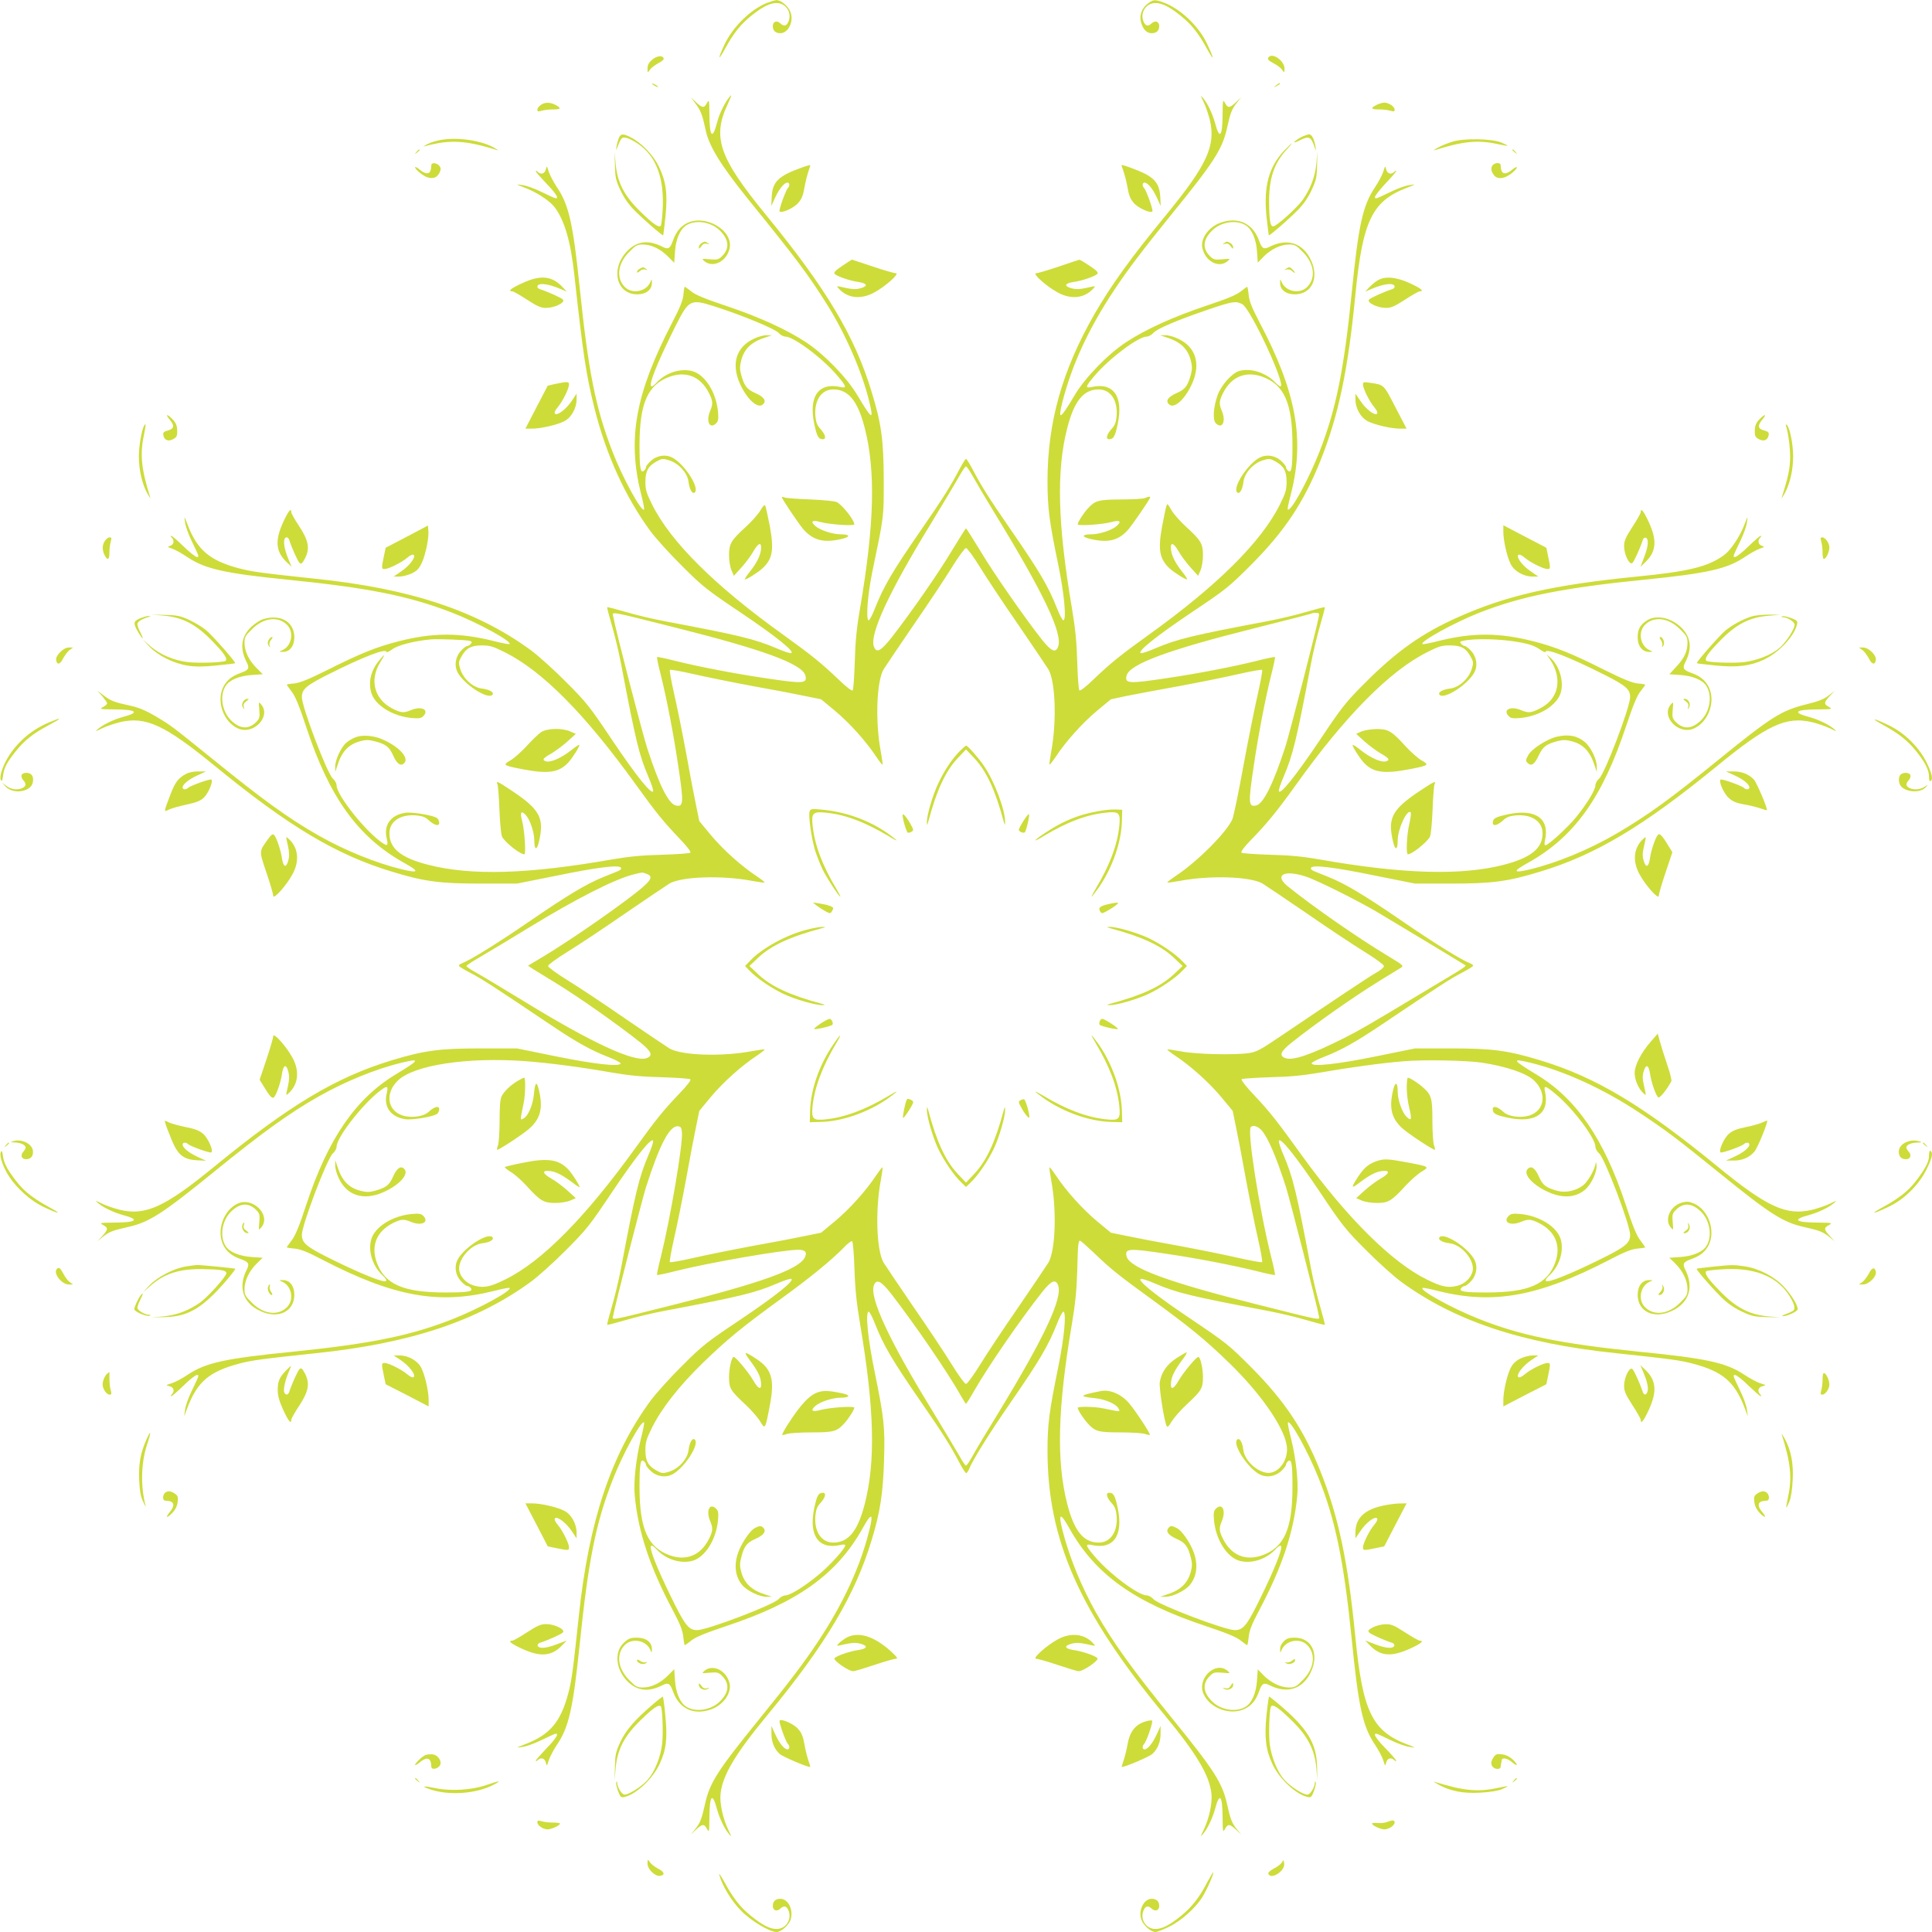 <?xml version="1.0" standalone="no"?>
<!DOCTYPE svg PUBLIC "-//W3C//DTD SVG 20010904//EN"
 "http://www.w3.org/TR/2001/REC-SVG-20010904/DTD/svg10.dtd">
<svg version="1.0" xmlns="http://www.w3.org/2000/svg"
 width="1280pt" height="1280pt" viewBox="0 0 1280 1280"
 preserveAspectRatio="xMidYMid meet">
<g transform="translate(0,1280) scale(0.1,-0.1)"
fill="#cddc39" stroke="none">
<path d="M5082 12781 c-108 -43 -226 -158 -281 -274 -48 -102 -45 -118 4 -27
57 103 101 158 174 217 74 59 123 83 166 83 66 0 107 -71 75 -131 -13 -23 -28
-24 -51 -3 -23 21 -49 11 -49 -19 0 -30 18 -47 50 -47 54 0 92 82 66 143 -15
38 -64 78 -93 76 -10 -1 -37 -9 -61 -18z"/>
<path d="M7603 12775 c-40 -32 -56 -78 -43 -124 13 -46 38 -71 70 -71 32 0 50
17 50 47 0 30 -26 40 -49 19 -23 -21 -38 -20 -51 3 -32 60 9 131 75 131 43 0
92 -24 166 -83 73 -59 117 -114 174 -217 53 -97 51 -72 -2 38 -55 113 -175
225 -283 265 -60 22 -69 21 -107 -8z"/>
<path d="M4321 12405 c-22 -20 -31 -35 -31 -58 0 -31 0 -31 16 -9 8 12 33 31
55 43 22 11 39 25 36 32 -7 22 -44 18 -76 -8z"/>
<path d="M8407 12423 c-14 -13 -6 -23 32 -43 22 -11 47 -30 55 -42 16 -22 16
-22 16 9 0 48 -76 104 -103 76z"/>
<path d="M4320 12246 c0 -3 9 -10 20 -16 11 -6 20 -8 20 -6 0 3 -9 10 -20 16
-11 6 -20 8 -20 6z"/>
<path d="M8454 12234 c-18 -14 -18 -15 4 -4 12 6 22 13 22 15 0 8 -5 6 -26
-11z"/>
<path d="M4822 12143 c-30 -43 -58 -103 -72 -158 -30 -113 -49 -92 -50 55 -1
99 -2 103 -16 78 -19 -36 -30 -35 -73 5 l-34 32 30 -40 c36 -47 46 -75 68
-176 22 -107 100 -233 281 -458 318 -392 400 -502 522 -696 124 -197 235 -452
282 -649 30 -125 17 -117 -80 46 -69 116 -219 271 -341 351 -129 85 -312 168
-527 240 -138 46 -204 73 -232 96 -21 17 -41 31 -43 31 -3 0 -7 -23 -9 -52 -4
-39 -23 -87 -76 -188 -242 -468 -296 -765 -206 -1128 15 -57 24 -105 21 -108
-17 -18 -145 216 -210 386 -111 287 -159 528 -217 1090 -44 424 -72 545 -151
661 -23 35 -47 81 -54 103 -12 39 -12 39 -19 13 -7 -29 -33 -36 -54 -15 -7 7
-12 8 -12 3 0 -5 32 -41 70 -81 39 -39 70 -79 70 -88 0 -17 3 -18 -110 36 -41
20 -95 39 -120 42 -45 6 -45 6 18 -18 79 -30 162 -85 196 -128 66 -87 107
-228 131 -448 58 -530 78 -663 135 -891 78 -307 204 -583 370 -809 35 -47 128
-150 209 -230 135 -135 164 -158 386 -307 235 -158 363 -261 337 -270 -7 -3
-49 11 -95 31 -146 62 -243 86 -747 181 -80 15 -196 43 -259 62 -62 18 -115
32 -118 30 -2 -3 12 -56 30 -118 19 -63 47 -179 62 -259 98 -515 119 -601 181
-747 20 -46 34 -88 31 -95 -9 -26 -112 102 -270 337 -149 223 -171 251 -306
386 -80 81 -184 174 -231 209 -356 262 -799 410 -1425 475 -366 39 -426 47
-513 70 -192 51 -275 122 -338 286 -24 63 -24 63 -18 19 3 -25 22 -79 42 -120
54 -113 53 -110 36 -110 -9 0 -49 32 -88 70 -40 39 -76 70 -81 70 -5 0 -4 -5
3 -12 19 -19 14 -46 -10 -54 -21 -6 -20 -8 13 -19 20 -7 67 -33 105 -59 115
-76 248 -105 654 -146 538 -54 804 -107 1090 -217 170 -65 404 -193 386 -210
-3 -3 -52 6 -109 21 -226 56 -403 55 -631 -4 -144 -37 -252 -81 -463 -187
-127 -63 -185 -87 -223 -91 -27 -2 -50 -6 -50 -8 0 -2 15 -23 33 -47 24 -31
51 -97 96 -234 153 -466 343 -729 647 -899 105 -58 101 -71 -12 -44 -170 41
-375 124 -549 222 -201 114 -371 237 -705 508 -274 221 -274 222 -380 285 -68
40 -113 58 -169 70 -102 22 -129 32 -176 69 l-40 30 33 -37 c17 -21 32 -42 32
-47 0 -5 -12 -16 -27 -24 -26 -14 -22 -15 77 -16 147 -1 168 -20 55 -50 -60
-16 -131 -50 -165 -79 -23 -20 -20 -19 27 4 29 14 83 32 120 41 169 39 295
-19 627 -291 490 -401 805 -589 1173 -700 215 -66 318 -79 588 -79 l240 0 260
52 c272 56 417 74 429 53 4 -6 -2 -15 -16 -21 -13 -5 -57 -23 -99 -40 -112
-45 -236 -119 -488 -292 -208 -143 -393 -258 -448 -279 -13 -5 -23 -12 -23
-17 0 -5 35 -26 77 -48 72 -37 151 -88 533 -345 171 -115 264 -167 385 -214
44 -17 79 -36 77 -41 -7 -23 -175 -4 -427 47 l-260 53 -240 0 c-271 0 -373
-13 -590 -79 -369 -112 -679 -298 -1175 -704 -327 -268 -455 -326 -623 -287
-37 9 -91 27 -120 41 -47 23 -50 24 -27 4 34 -29 105 -63 165 -79 113 -30 92
-49 -55 -50 -99 -1 -103 -2 -77 -16 35 -19 34 -30 -5 -73 l-33 -35 34 28 c44
35 66 44 170 67 139 31 227 88 561 359 328 267 508 396 700 505 176 100 384
185 554 225 124 30 117 18 -45 -80 -263 -159 -446 -426 -589 -859 -46 -141
-73 -207 -97 -238 -18 -24 -33 -45 -33 -47 0 -2 23 -6 52 -8 39 -4 87 -23 188
-76 468 -242 765 -296 1128 -206 57 15 105 24 108 21 17 -17 -194 -133 -366
-202 -279 -112 -546 -167 -1065 -220 -453 -45 -581 -73 -700 -152 -38 -26 -88
-52 -109 -58 -39 -12 -39 -12 -13 -19 29 -7 36 -33 15 -54 -7 -7 -8 -12 -3
-12 5 0 41 32 81 70 39 39 79 70 88 70 17 0 18 3 -36 -110 -20 -41 -39 -95
-42 -120 l-6 -45 23 62 c65 168 144 236 339 288 87 23 147 31 513 70 625 65
1069 214 1425 475 47 35 151 128 231 209 135 135 157 163 306 386 158 235 261
363 270 337 3 -7 -11 -49 -31 -95 -62 -146 -86 -243 -181 -747 -15 -80 -43
-196 -62 -259 -18 -62 -32 -115 -30 -118 3 -2 56 12 118 30 63 19 179 47 259
62 504 95 601 119 747 181 46 20 88 34 95 31 26 -9 -102 -112 -337 -270 -223
-149 -251 -171 -386 -306 -81 -80 -174 -184 -209 -231 -261 -356 -409 -799
-475 -1425 -39 -365 -47 -428 -70 -514 -51 -191 -122 -274 -286 -337 -63 -24
-63 -24 -19 -18 25 3 79 22 120 42 113 54 110 53 110 36 0 -9 -31 -49 -70 -88
-38 -40 -70 -76 -70 -81 0 -5 5 -4 12 3 21 21 47 14 54 -15 7 -26 7 -26 19 13
7 22 31 68 54 103 79 116 107 237 151 661 58 562 106 803 217 1090 65 170 193
404 210 386 3 -3 -6 -51 -21 -108 -32 -131 -49 -283 -41 -373 22 -242 100
-478 257 -772 44 -84 61 -126 65 -168 3 -30 8 -55 10 -55 2 0 22 14 43 31 28
23 94 50 232 96 475 158 733 343 904 649 58 105 72 101 44 -12 -58 -238 -172
-487 -343 -744 -92 -138 -185 -261 -387 -510 -275 -339 -328 -420 -359 -562
-23 -103 -32 -125 -67 -169 l-28 -34 35 33 c43 39 54 40 73 5 14 -26 15 -22
16 77 1 147 20 168 50 55 16 -60 50 -131 79 -165 20 -23 19 -20 -4 27 -36 76
-58 177 -51 240 14 123 98 264 315 526 380 460 576 789 686 1154 56 182 76
314 82 528 7 222 0 281 -63 590 -44 215 -61 384 -40 395 5 3 24 -31 41 -75 60
-152 115 -246 315 -535 139 -201 189 -281 246 -390 20 -38 41 -70 45 -70 5 0
15 15 22 33 26 62 139 242 267 427 199 288 255 383 315 535 17 44 36 78 41 75
20 -11 5 -170 -35 -368 -60 -294 -71 -378 -71 -554 0 -589 211 -1067 771
-1745 217 -262 301 -403 315 -526 7 -63 -15 -164 -51 -240 -23 -47 -24 -50 -4
-27 29 34 63 105 79 165 30 113 49 92 50 -55 1 -99 2 -103 16 -77 19 35 30 34
73 -5 l35 -33 -28 34 c-35 44 -44 66 -67 171 -31 138 -86 224 -359 560 -271
334 -394 505 -508 705 -97 172 -177 367 -223 547 -29 115 -14 120 45 14 171
-306 429 -491 904 -649 138 -46 204 -73 232 -96 21 -17 41 -31 43 -31 2 0 7
25 10 55 4 42 21 84 65 168 157 294 235 530 257 772 8 90 -9 242 -41 373 -15
57 -24 105 -21 108 17 17 133 -194 202 -366 112 -279 168 -550 220 -1065 45
-452 73 -581 152 -700 26 -38 52 -88 58 -109 12 -39 12 -39 19 -13 7 29 33 36
54 15 7 -7 12 -8 12 -3 0 5 -31 41 -70 81 -39 39 -70 79 -70 88 0 17 -3 18
110 -36 41 -20 95 -39 120 -42 44 -6 44 -6 -20 18 -229 88 -292 219 -340 706
-49 504 -112 803 -232 1103 -110 275 -237 466 -458 688 -147 148 -167 163
-395 317 -235 157 -363 260 -337 269 7 3 49 -11 95 -31 146 -62 232 -83 747
-181 80 -15 196 -43 259 -62 62 -18 115 -32 118 -30 2 3 -12 56 -30 118 -19
63 -47 179 -62 259 -95 504 -119 601 -181 747 -20 46 -34 88 -31 95 9 26 112
-102 270 -337 149 -223 171 -251 306 -386 80 -81 184 -174 231 -209 356 -261
800 -410 1425 -475 366 -39 426 -47 513 -70 195 -52 274 -120 339 -288 l23
-62 -6 45 c-3 25 -22 79 -42 120 -54 113 -53 110 -36 110 9 0 49 -31 88 -70
40 -38 76 -70 81 -70 5 0 4 5 -3 12 -21 21 -14 47 15 54 26 7 26 7 -13 19 -21
6 -70 32 -109 58 -119 79 -247 107 -700 152 -519 53 -786 108 -1065 220 -172
69 -383 185 -366 202 3 3 51 -6 108 -21 362 -90 661 -36 1128 206 101 53 149
72 188 76 29 2 52 6 52 8 0 2 -15 23 -33 47 -24 31 -51 97 -97 238 -143 433
-326 700 -589 859 -162 98 -169 110 -45 80 222 -53 484 -172 721 -329 175
-115 258 -178 533 -401 334 -271 422 -328 561 -359 104 -23 126 -32 170 -67
l34 -28 -32 35 c-40 43 -41 54 -5 73 25 14 21 15 -78 16 -147 1 -168 20 -55
50 60 16 131 50 165 79 23 20 20 19 -27 -4 -29 -14 -83 -32 -120 -41 -168 -39
-296 19 -623 287 -496 406 -806 592 -1175 704 -217 66 -319 79 -590 79 l-240
0 -260 -53 c-255 -52 -423 -70 -425 -46 -1 6 34 24 77 41 119 46 213 99 383
213 382 257 461 308 533 345 42 22 77 43 77 48 0 5 -10 12 -23 17 -55 21 -240
136 -448 279 -252 173 -376 247 -488 292 -42 17 -86 35 -99 40 -14 6 -20 15
-16 21 12 21 157 3 429 -53 l260 -52 240 0 c270 0 373 13 588 79 368 111 684
300 1173 700 332 272 458 330 627 291 37 -9 91 -27 120 -41 47 -23 50 -24 27
-4 -34 29 -105 63 -165 79 -113 30 -92 49 55 50 99 1 103 2 78 16 -36 19 -35
30 5 73 l32 34 -41 -32 c-30 -23 -67 -38 -145 -57 -167 -41 -233 -83 -579
-364 -329 -267 -469 -369 -682 -494 -180 -105 -393 -193 -572 -236 -113 -27
-117 -14 -12 44 306 171 491 429 649 904 46 138 73 204 96 232 17 21 31 41 31
43 0 3 -23 7 -50 9 -38 4 -96 28 -223 91 -211 106 -319 150 -463 187 -228 59
-405 60 -631 4 -57 -15 -106 -24 -109 -21 -17 16 209 141 373 206 278 110 562
167 1103 221 406 41 539 70 654 146 38 26 85 52 105 59 33 11 34 13 14 19 -25
8 -30 35 -11 54 7 7 8 12 3 12 -5 0 -41 -31 -81 -70 -39 -38 -79 -70 -88 -70
-17 0 -18 -3 36 110 20 41 39 95 42 120 6 44 6 44 -18 -19 -29 -75 -88 -164
-130 -196 -106 -79 -234 -111 -581 -145 -555 -55 -862 -125 -1185 -269 -238
-106 -406 -225 -611 -430 -135 -135 -157 -163 -306 -386 -158 -235 -261 -363
-270 -337 -3 7 11 49 31 95 62 146 86 243 181 747 15 80 43 196 62 259 18 62
32 115 30 118 -3 2 -56 -12 -118 -30 -63 -19 -179 -47 -259 -62 -504 -95 -601
-119 -747 -181 -46 -20 -88 -34 -95 -31 -26 9 102 112 337 270 228 152 248
169 395 316 221 222 348 413 458 688 120 300 183 599 232 1103 48 488 111 618
341 706 63 24 63 24 19 18 -25 -3 -79 -22 -120 -42 -112 -54 -110 -53 -110
-36 0 8 32 48 70 89 39 41 70 77 70 81 0 5 -5 3 -12 -4 -21 -21 -47 -14 -54
15 -7 26 -7 26 -19 -13 -6 -21 -32 -70 -58 -109 -79 -119 -107 -248 -152 -700
-51 -508 -105 -771 -212 -1045 -64 -163 -162 -350 -199 -381 -19 -16 -18 -7
11 108 89 355 32 667 -207 1121 -53 101 -71 145 -75 187 -3 30 -8 55 -10 55
-2 0 -22 -14 -43 -31 -28 -23 -94 -50 -232 -96 -215 -72 -398 -155 -527 -240
-122 -80 -272 -235 -341 -351 -97 -164 -113 -172 -81 -44 64 249 175 488 344
742 92 138 186 262 387 510 273 336 328 422 359 560 23 105 32 127 67 171 l28
34 -35 -32 c-43 -40 -54 -41 -73 -5 -14 25 -15 21 -16 -78 -1 -147 -20 -168
-50 -55 -16 60 -50 131 -79 165 -20 23 -19 20 4 -27 14 -29 32 -83 41 -120 39
-168 -19 -296 -287 -623 -245 -299 -362 -462 -479 -663 -213 -372 -310 -716
-310 -1105 0 -177 12 -269 71 -552 40 -194 56 -368 34 -370 -5 -1 -24 34 -41
77 -59 150 -115 245 -314 533 -139 201 -189 281 -246 390 -20 38 -40 70 -44
70 -4 0 -24 -32 -44 -70 -57 -109 -107 -189 -246 -390 -200 -289 -255 -383
-315 -535 -17 -44 -36 -78 -41 -75 -18 10 -5 176 26 325 78 375 75 352 75 605
-1 265 -15 371 -80 583 -111 368 -299 683 -700 1173 -310 378 -357 514 -255
731 31 68 32 78 2 36z m-85 -1374 c179 -57 398 -148 421 -174 12 -14 32 -25
45 -25 55 0 247 -143 344 -258 62 -73 66 -86 21 -76 -144 32 -211 -61 -174
-241 18 -86 28 -105 58 -105 25 0 16 34 -20 72 -19 21 -26 41 -30 82 -8 104
40 176 119 176 100 0 162 -76 208 -255 73 -285 64 -637 -30 -1190 -24 -137
-32 -223 -36 -360 -3 -99 -9 -184 -14 -189 -5 -6 -42 23 -91 70 -115 110 -182
164 -364 295 -457 327 -751 619 -874 867 -37 75 -44 96 -44 150 0 72 19 105
76 136 32 18 40 19 79 7 65 -19 125 -85 131 -145 6 -47 24 -80 39 -70 40 25
-65 190 -148 233 -43 22 -99 14 -138 -20 -19 -17 -35 -37 -35 -44 0 -7 -6 -18
-14 -24 -23 -19 -29 19 -29 169 0 280 55 403 202 455 109 38 203 -1 257 -107
28 -56 29 -73 8 -123 -28 -69 -1 -121 41 -79 14 14 16 29 12 76 -12 129 -86
246 -170 269 -79 21 -175 -10 -236 -75 -56 -60 -53 -16 10 131 23 54 73 160
111 236 93 185 101 188 265 136z m3493 16 c56 -29 295 -545 253 -545 -5 0 -20
12 -34 26 -61 66 -169 99 -242 75 -48 -16 -117 -95 -140 -159 -28 -78 -34
-164 -12 -186 42 -42 69 10 41 79 -21 50 -20 67 8 123 54 106 148 145 257 107
147 -52 202 -175 202 -455 0 -150 -6 -188 -29 -169 -8 6 -14 17 -14 24 0 7
-16 27 -35 44 -39 34 -95 42 -138 20 -83 -43 -188 -208 -148 -233 15 -10 33
23 39 70 6 60 66 126 131 145 39 12 47 11 79 -7 57 -31 76 -64 76 -136 0 -54
-7 -75 -44 -150 -123 -248 -417 -540 -874 -867 -182 -131 -249 -185 -364 -295
-48 -46 -86 -76 -91 -70 -5 5 -11 90 -14 189 -4 136 -13 224 -36 360 -94 556
-103 906 -30 1190 46 179 108 255 208 255 79 0 127 -72 119 -176 -4 -41 -11
-61 -30 -82 -36 -38 -45 -72 -20 -72 30 0 40 19 58 105 37 180 -30 273 -173
241 -46 -10 -42 3 20 76 97 114 289 258 344 258 12 0 33 11 45 25 27 29 160
85 368 156 158 53 177 56 220 34z m-1784 -1142 c21 -38 80 -138 132 -223 337
-550 465 -818 432 -905 -16 -43 -44 -31 -106 46 -110 139 -321 441 -409 589
-50 82 -92 149 -95 149 -3 0 -45 -67 -94 -148 -89 -149 -270 -409 -396 -571
-74 -94 -103 -110 -120 -64 -31 80 101 364 377 814 82 135 166 275 187 313 21
37 41 67 46 67 5 0 25 -30 46 -67z m47 -601 c43 -70 157 -242 254 -382 96
-140 185 -273 199 -295 47 -80 56 -348 18 -548 -8 -43 -13 -81 -11 -83 2 -2
21 22 42 53 66 100 175 222 272 303 l93 77 103 22 c56 11 212 41 347 65 135
25 313 61 395 80 83 19 153 31 157 28 3 -4 -9 -74 -28 -157 -19 -82 -62 -295
-95 -473 -32 -178 -66 -339 -74 -359 -36 -85 -233 -283 -378 -378 -31 -21 -55
-40 -53 -42 2 -2 40 3 83 11 200 38 468 29 548 -18 22 -14 155 -103 295 -199
140 -97 312 -211 382 -254 70 -43 127 -85 127 -93 1 -8 -22 -28 -51 -44 -48
-27 -271 -176 -629 -418 -139 -94 -163 -107 -215 -115 -99 -14 -350 -8 -448
11 -48 9 -90 15 -92 13 -2 -2 22 -21 53 -42 100 -66 222 -175 303 -272 l77
-93 21 -103 c12 -56 42 -212 66 -347 25 -135 61 -312 80 -395 19 -82 31 -153
28 -157 -4 -3 -74 9 -157 28 -82 19 -260 55 -395 80 -135 24 -291 54 -347 66
l-103 21 -93 77 c-97 81 -206 203 -272 303 -21 31 -40 55 -42 53 -2 -2 3 -40
11 -83 38 -200 29 -468 -18 -548 -14 -22 -103 -155 -199 -295 -97 -140 -211
-312 -254 -382 -44 -71 -85 -127 -93 -127 -8 0 -49 56 -93 127 -43 70 -157
242 -254 382 -96 140 -185 273 -199 295 -47 80 -56 348 -18 548 8 43 13 81 11
83 -2 2 -21 -22 -42 -53 -66 -100 -175 -222 -272 -303 l-93 -77 -103 -21 c-56
-12 -212 -42 -347 -66 -135 -25 -312 -61 -395 -80 -82 -19 -153 -31 -157 -28
-3 4 9 75 28 157 19 83 55 260 80 395 24 135 54 291 66 347 l21 103 77 93 c81
97 203 206 303 272 31 21 55 40 53 42 -2 2 -40 -3 -83 -11 -200 -38 -468 -29
-548 18 -22 14 -155 103 -295 199 -140 97 -312 211 -382 254 -71 44 -127 85
-127 93 0 8 56 49 127 93 70 43 242 157 382 254 140 96 273 185 295 199 80 47
348 56 548 18 43 -8 81 -13 83 -11 2 2 -22 21 -53 42 -100 66 -222 175 -303
272 l-77 93 -21 103 c-12 56 -42 212 -66 347 -25 135 -61 313 -80 395 -19 83
-31 153 -28 157 4 3 75 -9 157 -28 83 -19 260 -55 395 -80 135 -24 291 -54
347 -66 l103 -21 93 -77 c97 -81 206 -203 272 -303 21 -31 40 -55 42 -53 2 2
-3 40 -11 83 -38 200 -29 468 18 548 14 22 103 155 199 295 97 140 211 312
254 382 44 71 85 127 93 127 8 0 49 -56 93 -127z m-2014 -401 c585 -147 838
-241 857 -317 13 -53 -13 -55 -259 -18 -211 31 -443 76 -601 115 -65 17 -120
28 -123 26 -2 -3 9 -58 26 -123 39 -158 84 -390 115 -601 37 -246 35 -272 -18
-259 -47 12 -109 136 -186 373 -34 103 -210 784 -227 877 -7 36 -42 42 416
-73z m4258 72 c-16 -86 -192 -768 -221 -860 -79 -243 -145 -377 -192 -389 -53
-13 -55 13 -18 259 31 211 76 443 115 601 17 65 28 120 26 123 -3 2 -58 -9
-123 -26 -158 -39 -390 -84 -601 -115 -246 -37 -272 -35 -259 18 19 76 276
171 856 316 200 50 366 93 369 95 2 3 15 5 29 5 21 0 24 -4 19 -27z m-5624
-159 c14 -5 16 -9 6 -20 -6 -8 -17 -14 -24 -14 -7 0 -27 -16 -44 -35 -34 -39
-42 -95 -20 -138 43 -83 208 -188 233 -148 10 15 -23 33 -70 39 -60 6 -126 66
-145 131 -12 39 -11 47 7 79 31 57 64 76 136 76 54 0 75 -7 150 -44 250 -124
533 -409 872 -880 135 -187 178 -240 290 -358 47 -49 76 -86 70 -91 -5 -5 -90
-11 -189 -14 -130 -3 -220 -12 -325 -30 -562 -99 -937 -110 -1225 -36 -179 46
-255 108 -255 208 0 79 72 127 176 119 41 -4 61 -11 82 -30 38 -36 72 -45 72
-20 0 11 -6 25 -13 31 -23 19 -166 43 -212 36 -94 -14 -143 -79 -124 -165 12
-51 7 -58 -24 -37 -111 73 -307 318 -307 384 0 13 -11 33 -25 45 -37 32 -205
473 -205 539 0 52 27 76 167 147 234 118 393 180 393 153 0 -6 18 2 40 18 38
27 141 54 255 65 48 4 232 -3 258 -10z m6965 -11 c58 -11 95 -25 123 -45 21
-15 39 -23 39 -17 0 27 159 -35 393 -153 140 -71 167 -95 167 -147 0 -66 -168
-507 -205 -539 -14 -12 -25 -32 -25 -45 0 -30 -56 -122 -126 -209 -55 -68
-186 -188 -205 -188 -7 0 -8 12 -3 33 32 143 -61 210 -241 173 -86 -18 -105
-28 -105 -58 0 -25 34 -16 72 20 21 19 41 26 82 30 104 8 176 -40 176 -119 0
-100 -77 -162 -259 -209 -281 -72 -668 -61 -1219 36 -107 19 -196 28 -327 31
-99 3 -184 9 -190 14 -6 6 17 36 61 82 104 106 176 194 297 363 329 461 624
759 874 884 75 38 95 44 150 44 73 0 106 -18 137 -76 18 -32 19 -40 7 -79 -19
-65 -85 -125 -145 -131 -47 -6 -80 -24 -70 -39 25 -40 190 65 233 148 22 43
14 99 -20 138 -17 19 -37 35 -44 35 -7 0 -18 7 -25 15 -10 12 -8 15 12 19 80
19 262 13 386 -11z m-5793 -1533 c50 -19 30 -48 -115 -158 -161 -122 -416
-296 -565 -386 l-107 -64 38 -25 c22 -13 82 -50 134 -82 165 -101 417 -278
573 -402 73 -59 85 -87 42 -103 -80 -31 -363 100 -815 377 -135 82 -275 167
-312 187 -38 21 -68 41 -68 46 0 4 42 32 93 61 50 29 198 118 327 197 310 189
562 317 685 348 64 16 59 16 90 4z m4365 -17 c75 -24 357 -165 490 -245 351
-211 547 -329 560 -338 18 -12 49 8 -275 -186 -353 -212 -416 -249 -519 -301
-221 -111 -341 -152 -391 -133 -43 16 -31 44 43 103 160 127 407 301 587 412
61 37 121 74 134 82 23 15 21 16 -83 79 -193 116 -496 326 -663 461 -94 75
-27 113 117 66z m-5175 -1223 c161 -12 377 -40 585 -77 105 -18 195 -27 325
-30 99 -3 184 -9 189 -14 6 -5 -23 -42 -70 -91 -112 -118 -155 -171 -290 -358
-337 -468 -624 -758 -867 -877 -98 -49 -141 -57 -201 -42 -49 12 -91 51 -102
95 -18 70 69 177 151 187 47 5 79 23 69 38 -25 40 -190 -65 -233 -148 -22 -43
-14 -99 20 -138 17 -19 37 -35 44 -35 7 0 18 -6 24 -14 19 -23 -19 -29 -169
-29 -280 0 -403 55 -455 202 -38 109 1 203 107 257 56 28 73 29 123 8 69 -28
121 -1 79 41 -14 14 -29 16 -76 12 -129 -12 -246 -86 -269 -170 -21 -79 10
-175 75 -236 61 -58 13 -52 -142 15 -59 25 -164 75 -235 111 -130 66 -157 91
-157 142 0 66 168 507 205 539 14 12 25 32 25 45 0 66 196 311 307 384 31 21
36 14 24 -37 -19 -86 30 -151 124 -165 46 -7 189 17 212 36 7 6 13 20 13 31 0
25 -34 16 -72 -20 -33 -30 -115 -41 -172 -22 -101 33 -116 150 -29 232 107
102 458 155 838 128z m6340 -10 c161 -24 298 -70 348 -118 87 -82 72 -199 -29
-232 -57 -19 -139 -8 -172 22 -38 36 -72 45 -72 20 0 -30 19 -40 105 -58 180
-37 273 30 241 174 -10 45 3 41 76 -21 115 -97 258 -289 258 -344 0 -13 11
-33 25 -45 37 -32 205 -473 205 -539 0 -51 -27 -76 -157 -142 -71 -36 -176
-86 -235 -111 -155 -67 -203 -73 -142 -15 65 61 96 157 75 236 -23 84 -140
158 -269 170 -47 4 -62 2 -76 -12 -42 -42 10 -69 79 -41 50 21 67 20 123 -8
106 -54 145 -148 107 -257 -52 -147 -175 -202 -455 -202 -150 0 -188 6 -169
29 6 8 17 14 24 14 7 0 27 16 44 35 34 39 42 95 20 138 -43 83 -208 188 -233
148 -10 -15 22 -33 69 -38 82 -10 169 -117 151 -187 -11 -44 -53 -83 -102 -95
-60 -15 -103 -7 -201 42 -231 113 -531 411 -828 822 -161 224 -215 292 -310
393 -56 58 -94 107 -89 112 5 4 90 10 189 13 130 3 220 12 325 30 194 34 420
65 560 76 132 11 412 6 515 -9z m-5297 -463 c7 -79 -78 -575 -139 -821 -17
-65 -28 -120 -26 -123 3 -2 58 9 123 26 228 57 712 141 814 141 46 0 60 -18
41 -53 -41 -77 -288 -166 -854 -308 -459 -115 -421 -109 -414 -73 14 77 190
762 217 849 90 282 158 411 213 403 18 -2 23 -10 25 -41z m3839 16 c43 -47 98
-176 163 -378 27 -87 203 -772 217 -849 7 -36 45 -42 -414 73 -582 146 -840
241 -859 317 -13 53 13 55 259 18 211 -31 443 -76 601 -115 65 -17 120 -28
123 -26 2 3 -9 58 -26 123 -78 312 -160 832 -134 857 14 15 45 6 70 -20z
m-2696 -919 c4 -132 14 -228 37 -364 95 -564 104 -910 31 -1195 -46 -179 -108
-255 -208 -255 -79 0 -127 72 -119 176 4 41 11 61 30 82 36 38 45 72 20 72
-30 0 -40 -19 -58 -105 -37 -180 30 -273 174 -241 20 5 32 4 32 -3 0 -20 -101
-132 -175 -193 -91 -76 -190 -138 -222 -138 -13 0 -33 -11 -45 -25 -32 -37
-473 -205 -539 -205 -52 0 -76 27 -147 167 -38 76 -88 182 -111 236 -63 147
-66 191 -10 131 61 -65 157 -96 236 -75 84 23 158 140 170 269 4 47 2 62 -12
76 -42 42 -69 -10 -41 -79 21 -50 20 -67 -8 -123 -54 -106 -148 -145 -257
-107 -147 52 -202 175 -202 455 0 150 6 188 29 169 8 -6 14 -17 14 -24 0 -7
16 -27 35 -44 39 -34 95 -42 138 -20 83 43 188 208 148 233 -15 10 -33 -23
-39 -70 -6 -60 -66 -126 -131 -145 -39 -12 -47 -11 -79 7 -57 31 -76 64 -76
136 0 54 7 75 44 150 63 127 179 275 336 428 160 155 259 237 521 427 190 138
331 253 413 337 24 26 49 45 55 43 6 -2 12 -74 16 -183z m1583 109 c115 -111
167 -152 379 -306 261 -190 361 -272 521 -427 205 -199 358 -418 380 -542 15
-81 -32 -167 -100 -184 -70 -18 -177 69 -187 151 -5 47 -23 79 -38 69 -40 -25
65 -190 148 -233 43 -22 99 -14 138 20 19 17 35 37 35 44 0 7 6 18 14 24 23
19 29 -19 29 -169 0 -280 -55 -403 -202 -455 -109 -38 -203 1 -257 107 -28 56
-29 73 -8 123 28 69 1 121 -41 79 -14 -14 -16 -29 -12 -76 12 -129 86 -246
170 -269 79 -21 175 10 236 75 58 61 52 13 -15 -142 -25 -59 -75 -164 -111
-235 -66 -130 -91 -157 -142 -157 -66 0 -507 168 -539 205 -12 14 -32 25 -45
25 -55 0 -247 143 -344 258 -62 73 -66 86 -20 76 143 -32 210 61 173 241 -18
86 -28 105 -58 105 -25 0 -16 -34 20 -72 19 -21 26 -41 30 -82 8 -104 -40
-176 -119 -176 -100 0 -162 76 -208 255 -73 284 -64 634 30 1190 23 135 32
224 36 355 4 176 7 200 19 200 4 0 43 -35 88 -77z m-1341 -273 c157 -203 376
-522 463 -677 16 -29 31 -53 34 -53 3 0 28 39 55 87 95 165 305 470 452 656
59 73 87 85 103 42 32 -84 -90 -344 -395 -845 -73 -118 -149 -245 -169 -282
-21 -38 -41 -68 -46 -68 -5 0 -25 30 -46 68 -21 37 -105 177 -187 312 -277
452 -408 734 -377 815 17 44 48 28 113 -55z"/>
<path d="M4995 10556 c-116 -54 -151 -163 -95 -293 47 -108 122 -176 156 -141
23 23 6 48 -52 74 -57 25 -73 47 -94 123 -9 34 -9 55 0 90 20 81 68 126 165
157 l40 13 -35 0 c-19 1 -58 -10 -85 -23z"/>
<path d="M5180 9506 c0 -11 111 -176 142 -212 66 -75 137 -93 257 -64 58 14
53 30 -10 30 -52 0 -135 27 -166 54 -37 32 -23 43 35 27 58 -16 222 -27 222
-15 0 28 -76 125 -115 147 -12 7 -86 14 -175 18 -85 3 -163 9 -172 13 -10 5
-18 5 -18 2z"/>
<path d="M5037 9417 c-15 -25 -57 -72 -94 -106 -99 -90 -113 -113 -113 -189 0
-35 7 -79 16 -100 l16 -37 50 55 c27 30 64 79 80 108 33 58 55 63 50 13 -3
-40 -29 -93 -76 -151 -19 -24 -33 -46 -31 -48 6 -6 87 45 117 73 67 62 77 123
48 281 -13 65 -26 125 -30 133 -5 9 -15 -1 -33 -32z"/>
<path d="M7725 10566 c97 -31 145 -76 165 -157 9 -35 9 -56 0 -90 -21 -76 -37
-98 -94 -123 -58 -26 -75 -51 -52 -74 34 -35 109 33 156 141 56 130 21 239
-95 293 -27 13 -66 24 -85 23 l-35 0 40 -13z"/>
<path d="M7585 9500 c-11 -5 -82 -9 -158 -9 -149 -1 -171 -7 -218 -58 -29 -30
-69 -93 -69 -107 0 -12 164 -1 222 15 58 16 72 5 35 -27 -31 -27 -114 -54
-166 -54 -63 0 -68 -16 -10 -30 117 -28 186 -13 250 57 27 29 149 207 149 217
0 8 -10 7 -35 -4z"/>
<path d="M7726 9443 c-3 -10 -15 -69 -27 -132 -28 -152 -17 -214 49 -276 30
-28 111 -79 117 -73 2 2 -12 24 -31 48 -47 58 -73 111 -76 151 -5 50 17 45 50
-13 16 -29 53 -78 80 -108 l50 -55 16 37 c9 21 16 65 16 100 0 76 -14 99 -113
189 -37 34 -79 81 -93 105 -14 24 -27 44 -29 44 -2 0 -6 -8 -9 -17z"/>
<path d="M6353 7818 c-53 -57 -96 -122 -138 -211 -36 -76 -76 -212 -74 -256 1
-22 2 -21 10 9 56 208 114 333 196 419 l53 56 53 -56 c82 -86 140 -211 196
-419 8 -30 9 -31 10 -9 3 77 -71 275 -141 376 -36 53 -107 133 -117 133 -4 0
-25 -19 -48 -42z"/>
<path d="M5364 7425 c-10 -25 12 -181 37 -262 12 -37 35 -95 51 -128 30 -58
106 -175 115 -175 3 0 -10 24 -27 53 -91 151 -143 290 -156 416 -9 85 1 95 86
87 127 -12 257 -60 418 -156 28 -18 52 -30 52 -27 0 2 -27 23 -59 46 -124 87
-280 143 -436 157 -66 6 -75 5 -81 -11z"/>
<path d="M7273 7425 c-90 -16 -162 -40 -238 -78 -58 -28 -175 -105 -175 -114
0 -3 24 9 53 27 158 95 287 143 414 156 87 9 97 0 89 -86 -13 -129 -64 -263
-156 -417 -17 -29 -30 -53 -27 -53 2 0 23 27 46 59 90 130 150 299 154 441 l2
75 -45 2 c-25 1 -77 -4 -117 -12z"/>
<path d="M5980 7400 c0 -28 26 -114 35 -117 6 -1 17 2 25 7 13 8 13 13 -3 42
-27 51 -57 86 -57 68z"/>
<path d="M6781 7362 c-17 -27 -31 -54 -31 -59 0 -12 28 -25 39 -18 9 5 35 115
28 121 -2 3 -19 -17 -36 -44z"/>
<path d="M5410 6801 c14 -11 40 -28 58 -38 29 -16 34 -16 42 -3 5 8 10 18 10
23 0 10 -36 23 -90 31 l-45 7 25 -20z"/>
<path d="M7331 6807 c-47 -13 -56 -23 -41 -47 8 -13 13 -13 42 3 18 10 44 26
58 37 23 18 23 20 5 19 -11 0 -40 -6 -64 -12z"/>
<path d="M5340 6639 c-133 -34 -292 -122 -369 -203 l-35 -36 30 -31 c45 -48
143 -115 225 -154 77 -36 214 -76 258 -74 22 1 21 2 -9 10 -208 56 -333 114
-419 196 l-56 53 56 53 c86 82 211 140 419 196 35 9 35 9 5 10 -16 0 -64 -9
-105 -20z"/>
<path d="M7360 6649 c208 -56 333 -114 419 -196 l56 -53 -56 -53 c-86 -82
-211 -140 -419 -196 -30 -8 -31 -9 -9 -10 44 -2 181 38 258 74 82 39 180 106
225 154 l30 31 -30 31 c-45 48 -143 115 -225 154 -77 36 -214 76 -258 74 -22
-1 -21 -2 9 -10z"/>
<path d="M5437 6019 c-26 -18 -46 -34 -43 -36 6 -7 116 19 121 28 8 11 -6 39
-19 39 -6 0 -33 -14 -59 -31z"/>
<path d="M7286 6034 c-3 -9 -4 -19 -1 -23 5 -9 115 -35 121 -28 6 6 -89 67
-103 67 -6 0 -14 -7 -17 -16z"/>
<path d="M5520 5879 c-92 -134 -149 -298 -153 -439 l-2 -75 75 2 c142 4 311
64 441 154 32 23 59 44 59 46 0 3 -24 -10 -52 -27 -152 -91 -291 -143 -417
-156 -84 -9 -95 1 -88 83 12 125 65 267 157 421 43 71 30 66 -20 -9z"/>
<path d="M7260 5888 c92 -155 143 -289 156 -418 8 -85 -2 -95 -87 -86 -126 13
-265 65 -416 156 -29 17 -53 30 -53 27 0 -2 27 -23 59 -46 130 -90 299 -150
441 -154 l75 -2 -2 75 c-4 142 -64 311 -154 441 -23 32 -44 59 -46 59 -3 0 10
-24 27 -52z"/>
<path d="M6007 5513 c-9 -16 -29 -114 -24 -119 5 -6 67 88 67 103 0 6 -7 14
-16 17 -20 8 -22 8 -27 -1z"/>
<path d="M6760 5510 c-13 -8 -13 -13 3 -42 27 -51 57 -86 57 -68 0 28 -26 114
-35 117 -6 1 -17 -2 -25 -7z"/>
<path d="M6141 5449 c-2 -44 38 -181 74 -258 39 -82 106 -180 154 -225 l31
-30 31 30 c48 45 115 143 154 225 36 77 76 214 74 258 -1 22 -2 21 -10 -9 -56
-208 -114 -333 -196 -419 l-53 -56 -53 56 c-82 86 -140 211 -196 419 -8 30 -9
31 -10 9z"/>
<path d="M2516 8429 c-57 -67 -77 -142 -57 -216 23 -84 140 -158 269 -170 47
-4 62 -2 76 12 42 42 -10 69 -79 41 -50 -21 -67 -20 -124 9 -121 61 -155 189
-82 307 35 56 34 61 -3 17z"/>
<path d="M3583 7948 c-18 -13 -60 -53 -94 -91 -34 -37 -81 -79 -106 -94 -54
-31 -51 -34 77 -59 170 -33 243 -23 305 44 28 30 79 111 73 117 -2 2 -24 -12
-48 -31 -71 -57 -145 -89 -176 -77 -24 9 -16 20 39 51 28 17 77 53 107 80 l55
50 -37 16 c-57 25 -156 21 -195 -6z"/>
<path d="M2357 7916 c-22 -8 -50 -25 -64 -38 -35 -31 -73 -115 -72 -158 l0
-35 13 40 c30 96 75 144 155 165 33 9 55 9 89 0 77 -19 101 -37 126 -94 26
-58 51 -75 74 -52 34 34 -32 108 -141 156 -60 27 -134 33 -180 16z"/>
<path d="M3296 7603 c4 -10 10 -88 13 -173 4 -89 11 -163 18 -175 22 -39 119
-115 147 -115 12 0 1 164 -15 222 -16 58 -5 72 27 35 27 -31 54 -114 54 -166
0 -63 16 -68 30 -10 38 159 9 215 -182 342 -91 61 -105 67 -92 40z"/>
<path d="M10268 8433 c50 -72 64 -155 37 -221 -21 -49 -51 -79 -107 -108 -56
-28 -73 -29 -123 -8 -69 28 -121 1 -79 -41 14 -14 29 -16 76 -12 129 12 246
86 269 170 21 77 -11 179 -72 232 l-23 20 22 -32z"/>
<path d="M9020 7954 l-35 -16 55 -50 c30 -27 79 -63 108 -80 54 -31 62 -42 38
-51 -31 -12 -105 20 -176 77 -24 19 -46 33 -48 31 -6 -6 45 -87 73 -117 62
-67 135 -77 305 -44 128 25 131 28 77 59 -25 15 -72 57 -106 94 -91 100 -113
113 -191 113 -36 -1 -81 -8 -100 -16z"/>
<path d="M10314 7919 c-64 -15 -166 -80 -189 -122 -18 -33 -18 -38 -4 -52 24
-24 46 -9 74 51 27 57 49 74 124 94 34 9 55 9 90 0 81 -20 126 -68 157 -165
l13 -40 0 35 c1 47 -39 130 -78 163 -52 43 -107 54 -187 36z"/>
<path d="M9405 7559 c-184 -123 -213 -180 -175 -338 14 -58 30 -53 30 10 0 76
62 210 86 187 4 -5 0 -39 -9 -77 -17 -70 -23 -201 -9 -201 26 0 123 77 145
115 7 12 14 86 18 175 3 85 9 163 13 173 13 27 -3 20 -99 -44z"/>
<path d="M3430 5639 c-47 -28 -89 -68 -106 -101 -10 -19 -14 -65 -14 -162 0
-74 -5 -147 -10 -162 -6 -15 -9 -29 -6 -31 6 -6 169 101 212 139 76 67 93 137
64 258 -15 61 -25 52 -33 -32 -7 -70 -38 -142 -68 -158 -24 -14 -24 -16 0 100
12 54 14 170 4 170 -5 0 -24 -10 -43 -21z"/>
<path d="M3463 5096 c-62 -12 -115 -25 -118 -28 -3 -3 14 -17 38 -32 25 -14
72 -56 106 -93 90 -99 113 -113 189 -113 35 0 79 7 100 16 l37 16 -55 50 c-30
27 -79 64 -108 80 -58 33 -63 55 -13 50 40 -3 81 -23 149 -73 28 -22 52 -37
52 -34 0 13 -50 91 -75 117 -63 67 -137 78 -302 44z"/>
<path d="M2221 5080 c-1 -19 10 -58 23 -85 54 -116 163 -151 293 -95 108 47
176 122 141 156 -23 23 -48 6 -74 -52 -25 -57 -47 -73 -123 -94 -34 -9 -55 -9
-90 0 -81 20 -126 68 -157 165 l-13 40 0 -35z"/>
<path d="M9320 5593 c0 -37 7 -95 16 -130 20 -80 15 -95 -18 -61 -29 28 -58
112 -58 167 0 63 -16 68 -30 10 -29 -120 -11 -191 64 -257 43 -38 206 -145
212 -139 3 2 0 16 -6 31 -5 15 -10 88 -10 162 0 146 -6 168 -57 215 -29 28
-92 69 -105 69 -5 0 -8 -30 -8 -67z"/>
<path d="M9117 5106 c-56 -20 -86 -48 -134 -125 -33 -54 -28 -56 30 -12 67 50
108 70 148 73 50 5 45 -17 -13 -50 -29 -16 -78 -53 -108 -80 l-55 -50 37 -16
c21 -9 65 -16 100 -16 76 0 99 14 189 113 34 37 82 79 107 94 55 33 53 34
-101 63 -125 23 -149 24 -200 6z"/>
<path d="M10572 5095 c-4 -40 -51 -123 -83 -148 -49 -37 -115 -51 -170 -37
-76 21 -98 37 -123 94 -26 58 -51 75 -74 52 -35 -34 33 -109 141 -156 95 -41
179 -34 241 20 41 37 79 120 73 163 -2 18 -5 23 -5 12z"/>
<path d="M4967 3789 c52 -69 72 -109 75 -150 5 -50 -17 -45 -50 13 -31 54
-117 158 -131 158 -14 0 -31 -76 -31 -136 0 -72 11 -89 108 -179 40 -37 84
-88 99 -113 32 -54 33 -54 64 110 32 167 12 238 -87 303 -83 55 -91 54 -47 -6z"/>
<path d="M5433 3580 c-64 -15 -123 -76 -218 -224 -20 -32 -35 -60 -32 -62 2
-3 16 0 31 6 15 5 88 10 162 10 146 0 168 6 215 57 29 30 69 93 69 107 0 12
-164 1 -222 -15 -58 -16 -72 -5 -35 27 31 27 114 54 166 54 61 0 69 16 15 28
-79 17 -117 20 -151 12z"/>
<path d="M4999 2675 c-28 -15 -78 -87 -102 -145 -37 -88 -29 -172 20 -231 33
-39 116 -79 163 -78 l35 0 -40 13 c-96 30 -144 75 -165 155 -9 33 -9 55 0 89
19 77 37 101 94 126 55 25 74 49 55 72 -14 17 -27 17 -60 -1z"/>
<path d="M7793 3801 c-64 -43 -98 -93 -109 -157 -6 -39 29 -261 46 -293 5 -9
15 1 33 32 15 24 59 75 99 112 97 90 108 107 108 179 0 60 -17 136 -31 136
-14 0 -100 -104 -131 -158 -33 -58 -55 -63 -50 -13 3 40 23 81 73 149 22 28
36 52 30 52 -5 0 -35 -18 -68 -39z"/>
<path d="M7295 3584 c-144 -28 -152 -36 -43 -47 70 -7 142 -38 158 -68 14 -24
16 -24 -100 0 -54 12 -170 14 -170 4 0 -14 41 -77 69 -106 47 -51 69 -57 215
-57 74 0 147 -5 162 -10 15 -6 29 -8 32 -6 6 6 -100 167 -140 212 -51 58 -124
89 -183 78z"/>
<path d="M7741 2676 c-19 -23 0 -47 55 -72 57 -25 75 -49 94 -126 9 -34 9 -56
0 -89 -21 -80 -69 -125 -165 -155 l-40 -13 35 0 c47 -1 130 39 163 78 49 59
57 143 20 231 -25 60 -75 130 -104 145 -35 18 -44 19 -58 1z"/>
<path d="M3582 12104 c-12 -8 -22 -22 -22 -31 0 -12 6 -13 28 -7 15 5 48 9 75
9 54 0 59 8 17 30 -37 19 -70 19 -98 -1z"/>
<path d="M9118 12104 c-40 -21 -35 -29 20 -29 26 0 59 -4 75 -9 21 -6 27 -5
27 7 0 21 -39 47 -70 47 -14 -1 -37 -8 -52 -16z"/>
<path d="M4099 11883 c-6 -16 -13 -41 -15 -58 -4 -25 -3 -24 10 9 8 21 19 43
25 49 14 14 51 2 107 -35 123 -83 177 -230 164 -445 -3 -51 -9 -95 -12 -99
-14 -13 -49 10 -130 89 -110 106 -157 194 -169 319 l-7 83 2 -91 c2 -81 6 -98
38 -167 25 -52 55 -95 95 -134 67 -67 183 -167 187 -162 1 2 8 58 15 125 15
152 4 231 -44 331 -38 77 -115 157 -186 193 -51 27 -68 25 -80 -7z"/>
<path d="M8618 11890 c-20 -11 -40 -25 -43 -31 -4 -6 11 -1 34 10 64 33 77 27
102 -48 9 -25 9 -24 5 4 -8 52 -25 85 -43 85 -10 -1 -35 -10 -55 -20z"/>
<path d="M2890 11866 c-25 -6 -54 -18 -65 -24 l-20 -13 20 5 c158 42 264 36
470 -29 11 -3 -1 5 -26 19 -97 52 -271 72 -379 42z"/>
<path d="M9625 11862 c-33 -10 -78 -28 -100 -41 -22 -12 -31 -19 -20 -16 187
59 284 69 415 41 36 -8 66 -13 68 -11 2 1 -16 10 -40 20 -64 27 -244 30 -323
7z"/>
<path d="M8506 11800 c-101 -108 -135 -238 -115 -435 7 -66 14 -122 15 -124 4
-5 120 95 187 162 40 39 70 82 95 134 32 69 36 86 38 167 l2 91 -7 -81 c-9
-86 -36 -159 -90 -238 -35 -50 -174 -176 -196 -176 -19 0 -26 40 -27 161 -1
155 33 257 114 345 22 24 38 44 36 44 -3 0 -26 -23 -52 -50z"/>
<path d="M2759 11793 c-13 -16 -12 -17 4 -4 9 7 17 15 17 17 0 8 -8 3 -21 -13z"/>
<path d="M10020 11806 c0 -2 8 -10 18 -17 15 -13 16 -12 3 4 -13 16 -21 21
-21 13z"/>
<path d="M2858 11708 c0 -7 -2 -17 -2 -23 -5 -41 -34 -44 -75 -9 -17 14 -31
21 -31 16 0 -15 58 -61 85 -68 37 -9 58 -1 75 28 11 21 12 32 4 45 -13 22 -53
30 -56 11z"/>
<path d="M9892 11708 c-16 -16 -15 -39 4 -66 25 -36 79 -27 132 21 34 31 26
42 -9 13 -41 -35 -70 -32 -75 9 0 6 -2 16 -2 23 -2 15 -34 16 -50 0z"/>
<path d="M5315 11691 c-157 -56 -197 -94 -202 -194 l-3 -62 25 55 c28 60 61
100 82 100 15 0 17 -22 3 -36 -14 -14 -61 -144 -55 -154 10 -16 94 21 123 55
22 24 33 51 41 98 6 36 18 84 26 108 8 23 14 43 13 45 -2 1 -26 -5 -53 -15z"/>
<path d="M7430 11705 c0 -1 7 -21 15 -45 8 -23 20 -71 26 -107 8 -47 19 -74
41 -98 29 -34 113 -71 123 -55 6 10 -41 140 -55 154 -14 14 -12 36 3 36 21 0
54 -40 82 -100 l25 -55 -3 62 c-5 86 -38 127 -138 169 -71 29 -119 45 -119 39z"/>
<path d="M4548 11320 c-41 -22 -69 -57 -89 -113 -19 -53 -31 -61 -66 -44 -96
50 -173 41 -238 -27 -112 -116 -72 -286 67 -286 59 0 98 31 97 77 0 25 -1 26
-9 7 -26 -66 -120 -85 -170 -36 -60 60 -48 157 30 234 42 43 52 48 90 48 56 0
117 -30 167 -81 l40 -40 5 73 c5 82 33 148 73 174 62 41 167 25 226 -35 59
-59 64 -117 13 -168 -23 -23 -32 -25 -81 -21 -56 5 -56 5 -34 -14 56 -44 144
0 164 83 30 121 -160 234 -285 169z"/>
<path d="M8085 11324 c-78 -28 -133 -106 -119 -167 19 -88 107 -135 165 -89
22 19 22 19 -34 14 -49 -4 -58 -2 -81 21 -51 51 -46 109 13 168 59 60 164 76
226 35 40 -26 68 -92 73 -173 l5 -73 39 40 c50 50 113 80 168 80 38 0 48 -5
90 -48 78 -77 90 -174 30 -234 -50 -49 -144 -30 -170 36 -8 19 -9 18 -9 -7 -1
-46 38 -77 97 -77 112 0 163 107 108 225 -54 117 -159 150 -279 88 -35 -17
-47 -9 -66 44 -41 114 -140 159 -256 117z"/>
<path d="M4648 11189 c-10 -5 -18 -18 -18 -27 0 -13 3 -12 16 6 11 16 22 21
37 17 17 -5 19 -4 7 4 -18 13 -21 13 -42 0z"/>
<path d="M8110 11189 c-12 -8 -10 -9 7 -4 15 4 26 -1 37 -17 13 -18 16 -19 16
-6 0 10 -9 22 -19 28 -24 12 -22 12 -41 -1z"/>
<path d="M5581 11039 c-44 -29 -59 -44 -52 -53 14 -16 100 -46 157 -54 61 -9
67 -28 15 -42 -31 -8 -54 -7 -101 3 -60 14 -61 14 -43 -5 57 -64 146 -74 233
-27 75 40 174 128 145 129 -12 0 -81 20 -155 45 -74 25 -135 45 -136 45 -1 0
-29 -18 -63 -41z"/>
<path d="M7015 11034 c-71 -24 -139 -44 -150 -44 -29 -1 70 -89 145 -129 87
-47 176 -37 233 27 18 19 17 19 -43 5 -47 -10 -70 -11 -101 -3 -52 14 -46 33
15 42 57 8 143 38 157 54 7 9 -8 24 -52 53 -34 23 -64 41 -68 40 -3 0 -64 -20
-136 -45z"/>
<path d="M4238 11019 c-10 -5 -18 -15 -18 -21 0 -6 8 -4 19 6 11 10 26 14 37
10 16 -5 16 -4 4 5 -18 13 -20 13 -42 0z"/>
<path d="M8520 11019 c-12 -9 -12 -10 4 -5 11 4 26 0 37 -10 23 -21 25 -12 3
10 -18 19 -24 19 -44 5z"/>
<path d="M3458 10923 c-73 -33 -96 -53 -64 -53 7 0 51 -25 97 -55 68 -44 92
-55 127 -55 55 0 128 35 112 55 -9 11 -100 52 -152 69 -10 3 -18 10 -18 16 0
29 70 22 155 -15 l40 -17 -30 32 c-69 73 -146 80 -267 23z"/>
<path d="M9125 10941 c-16 -10 -41 -31 -55 -46 l-25 -27 40 17 c85 37 155 44
155 15 0 -6 -8 -13 -17 -16 -53 -17 -144 -58 -153 -69 -16 -20 57 -55 112 -55
35 0 59 11 127 55 46 30 90 55 97 55 33 0 8 20 -66 54 -93 42 -165 48 -215 17z"/>
<path d="M3682 10257 l-53 -12 -74 -142 -74 -143 42 0 c60 0 168 25 215 49 47
24 82 86 82 145 l0 38 -32 -48 c-37 -55 -96 -100 -111 -85 -6 6 0 22 18 43 32
37 75 124 75 151 0 19 -12 20 -88 4z"/>
<path d="M9030 10253 c0 -27 43 -113 75 -151 18 -21 24 -37 18 -43 -15 -15
-74 30 -110 85 l-33 48 0 -38 c0 -59 35 -121 82 -145 47 -24 155 -49 215 -49
l42 0 -74 142 c-79 153 -74 148 -168 162 -41 6 -47 5 -47 -11z"/>
<path d="M1125 10019 c33 -40 29 -60 -13 -71 -26 -7 -33 -13 -30 -30 5 -34 33
-46 66 -27 23 13 27 21 26 57 -1 32 -8 50 -29 72 -38 40 -54 39 -20 -1z"/>
<path d="M11655 10020 c-21 -22 -28 -40 -29 -72 -1 -36 3 -44 26 -57 33 -19
61 -7 66 27 3 17 -4 23 -30 30 -42 11 -46 31 -13 71 34 40 18 41 -20 1z"/>
<path d="M956 9982 c-17 -28 -36 -136 -36 -205 0 -91 21 -181 56 -246 14 -25
22 -37 19 -26 -59 189 -69 284 -41 415 13 63 14 81 2 62z"/>
<path d="M11834 9975 c15 -53 26 -135 26 -205 0 -70 -12 -129 -55 -265 -3 -11
5 1 19 26 35 65 56 155 56 246 0 79 -22 190 -42 208 -7 7 -8 4 -4 -10z"/>
<path d="M1876 9340 c-56 -122 -49 -196 24 -265 l32 -30 -17 40 c-37 85 -44
155 -15 155 6 0 13 -8 16 -17 17 -53 58 -144 69 -153 11 -9 18 -3 36 31 33 65
24 117 -39 213 -29 43 -52 85 -52 92 0 33 -20 9 -54 -66z"/>
<path d="M10870 9406 c0 -7 -25 -51 -55 -97 -44 -68 -55 -92 -55 -127 0 -55
35 -128 55 -112 11 9 52 99 69 153 3 10 12 17 19 15 21 -8 19 -53 -8 -124
l-26 -69 31 30 c73 69 80 143 24 265 -34 74 -54 99 -54 66z"/>
<path d="M2695 9244 l-140 -73 -12 -58 c-16 -77 -16 -83 5 -83 26 0 113 43
150 75 21 18 37 24 43 18 15 -15 -30 -74 -85 -110 l-48 -33 38 0 c21 0 58 10
82 21 36 18 49 32 68 73 25 57 47 166 42 213 l-3 31 -140 -74z"/>
<path d="M9960 9277 c0 -60 25 -168 49 -215 24 -47 86 -82 145 -82 l38 0 -48
33 c-55 36 -100 95 -85 110 6 6 22 0 43 -18 37 -32 124 -75 151 -75 20 0 20 6
4 83 l-12 58 -142 74 -143 75 0 -43z"/>
<path d="M696 9218 c-19 -27 -20 -58 -5 -92 20 -43 34 -37 34 13 0 25 4 58 9
74 6 21 5 27 -7 27 -9 0 -23 -10 -31 -22z"/>
<path d="M12066 9213 c5 -16 9 -49 9 -74 0 -30 4 -45 11 -42 15 6 34 48 34 76
0 29 -27 67 -47 67 -12 0 -13 -6 -7 -27z"/>
<path d="M1088 8721 c125 -12 213 -59 319 -169 79 -81 102 -116 88 -130 -11
-11 -177 -17 -248 -9 -92 10 -187 50 -250 105 l-52 46 45 -48 c57 -60 162
-112 254 -126 50 -8 102 -8 190 1 67 7 123 13 124 15 7 5 -151 185 -192 218
-23 20 -73 50 -111 68 -60 28 -82 32 -160 34 l-90 2 83 -7z"/>
<path d="M11605 8716 c-59 -19 -124 -54 -172 -92 -40 -33 -198 -213 -191 -218
1 -2 57 -8 124 -15 145 -14 229 -4 321 39 97 45 199 153 218 231 6 24 3 28
-38 44 -25 9 -51 15 -59 12 -8 -4 -7 -6 5 -6 31 -2 77 -31 77 -49 0 -30 -57
-118 -101 -155 -53 -46 -150 -84 -236 -94 -71 -8 -237 -2 -248 9 -14 14 9 49
88 130 107 111 195 157 319 168 l83 7 -75 1 c-41 0 -93 -5 -115 -12z"/>
<path d="M928 8703 c-45 -18 -47 -32 -13 -90 32 -54 42 -56 15 -3 -11 21 -20
46 -20 54 0 16 26 33 69 47 20 6 22 7 6 8 -11 0 -37 -7 -57 -16z"/>
<path d="M1741 8697 c-19 -6 -54 -29 -77 -51 -68 -66 -77 -143 -27 -239 17
-35 9 -47 -44 -66 -57 -20 -91 -48 -113 -91 -49 -96 1 -235 99 -277 100 -43
217 78 153 158 -19 22 -19 22 -14 -34 4 -49 2 -58 -21 -81 -51 -51 -109 -46
-168 13 -59 59 -75 165 -33 228 24 38 92 66 172 71 l73 5 -40 40 c-51 50 -81
111 -81 167 0 38 5 48 48 90 77 78 174 90 234 30 49 -50 30 -144 -36 -170 -19
-8 -18 -9 7 -9 46 -1 77 38 77 97 0 103 -93 156 -209 119z"/>
<path d="M10914 8691 c-47 -29 -64 -59 -64 -114 0 -58 32 -97 77 -96 25 0 26
1 7 9 -66 26 -85 120 -36 170 60 60 157 48 234 -30 42 -41 48 -52 48 -89 0
-57 -21 -102 -75 -159 l-45 -49 72 -5 c80 -5 148 -33 172 -71 42 -63 26 -169
-33 -228 -59 -59 -117 -64 -168 -13 -23 23 -25 32 -21 81 5 56 5 56 -14 34
-64 -80 53 -201 153 -158 98 42 148 181 99 277 -22 43 -56 71 -113 91 -53 19
-61 31 -44 66 50 96 41 173 -27 238 -66 63 -161 83 -222 46z"/>
<path d="M1780 8560 c-8 -15 -8 -25 0 -38 11 -16 11 -15 6 2 -4 11 1 27 10 37
10 11 12 19 6 19 -6 0 -16 -9 -22 -20z"/>
<path d="M11004 8559 c8 -12 12 -29 9 -38 -4 -13 -3 -13 7 1 12 19 -2 58 -21
58 -6 0 -3 -10 5 -21z"/>
<path d="M399 8480 c-19 -19 -29 -38 -27 -52 5 -36 26 -32 47 11 12 22 31 47
43 55 l22 16 -28 0 c-17 0 -38 -11 -57 -30z"/>
<path d="M12338 8494 c12 -8 31 -33 43 -55 21 -43 42 -47 47 -11 5 31 -48 82
-84 82 l-28 0 22 -16z"/>
<path d="M1610 8150 c-8 -15 -8 -25 0 -38 10 -15 10 -14 5 5 -4 15 1 26 17 37
18 13 19 16 6 16 -10 0 -22 -9 -28 -20z"/>
<path d="M11168 8154 c16 -11 21 -22 17 -37 -5 -19 -5 -20 5 -5 14 22 -3 58
-28 58 -13 0 -12 -3 6 -16z"/>
<path d="M330 8016 c-110 -45 -201 -119 -266 -216 -40 -59 -70 -142 -59 -166
7 -15 10 -9 15 26 7 54 24 87 83 161 59 74 114 118 217 173 93 50 96 58 10 22z"/>
<path d="M12480 7995 c103 -57 158 -101 217 -174 59 -74 83 -123 83 -166 0
-22 4 -34 10 -30 18 11 11 47 -25 122 -49 100 -145 196 -246 245 -111 54 -136
56 -39 3z"/>
<path d="M1235 7674 c-52 -27 -74 -55 -104 -133 -48 -125 -47 -123 -13 -105
17 8 69 23 116 33 66 14 94 25 116 46 31 29 65 111 50 120 -10 6 -140 -41
-154 -55 -14 -14 -36 -12 -36 3 0 21 41 54 100 81 l55 25 -50 0 c-27 1 -63 -6
-80 -15z"/>
<path d="M11490 7664 c59 -27 100 -60 100 -81 0 -15 -22 -17 -36 -3 -14 14
-144 61 -154 55 -16 -10 21 -94 55 -123 24 -22 51 -33 98 -41 36 -6 84 -18
108 -26 23 -8 43 -14 45 -13 7 8 -67 183 -86 203 -33 36 -82 55 -137 54 l-48
0 55 -25z"/>
<path d="M143 7665 c-3 -9 2 -24 11 -34 21 -23 20 -38 -3 -51 -32 -16 -76 -12
-107 12 l-29 22 19 -22 c38 -44 122 -47 167 -6 21 19 25 64 7 82 -17 17 -58
15 -65 -3z"/>
<path d="M12592 7668 c-18 -18 -14 -63 7 -82 43 -39 131 -38 162 1 13 16 12
16 -11 0 -28 -19 -72 -22 -101 -7 -23 13 -24 28 -3 51 9 10 14 25 11 34 -7 18
-48 20 -65 3z"/>
<path d="M1773 7237 c-57 -80 -57 -72 -8 -218 25 -73 45 -142 45 -154 1 -29
89 70 129 145 47 87 37 176 -27 233 -19 18 -19 17 -5 -43 10 -47 11 -70 3
-101 -14 -52 -33 -46 -42 15 -8 56 -38 143 -54 156 -7 7 -21 -4 -41 -33z"/>
<path d="M10983 7268 c-17 -22 -44 -101 -51 -152 -9 -61 -27 -70 -42 -19 -9
30 -9 51 3 101 14 62 14 63 -5 45 -64 -57 -74 -146 -27 -233 40 -75 128 -174
129 -145 0 12 20 81 45 155 l45 134 -25 40 c-43 72 -60 89 -72 74z"/>
<path d="M1810 5935 c0 -12 -20 -81 -45 -155 l-45 -134 25 -40 c43 -72 60 -89
72 -74 17 22 44 101 51 152 9 62 28 70 42 17 8 -31 7 -54 -3 -101 -14 -60 -14
-61 5 -43 64 57 74 146 27 233 -40 75 -128 174 -129 145z"/>
<path d="M10937 5899 c-64 -73 -107 -157 -107 -208 0 -45 26 -105 58 -134 19
-18 19 -17 5 45 -12 50 -12 71 -3 101 15 50 33 43 42 -17 8 -56 38 -143 54
-156 9 -9 55 47 87 106 4 6 -9 58 -29 115 -19 57 -41 126 -48 153 l-13 48 -46
-53z"/>
<path d="M1096 5357 c3 -12 20 -58 38 -101 42 -106 80 -138 169 -143 l62 -3
-55 25 c-60 28 -100 61 -100 82 0 15 22 17 36 3 14 -14 144 -61 154 -55 16 10
-21 94 -54 123 -24 21 -54 33 -116 45 -45 9 -96 23 -112 31 -28 15 -29 14 -22
-7z"/>
<path d="M11677 5364 c-15 -8 -64 -22 -109 -31 -60 -12 -90 -24 -114 -45 -33
-29 -70 -113 -54 -123 10 -6 140 41 154 55 14 14 36 12 36 -3 0 -21 -41 -54
-100 -81 l-55 -25 48 0 c58 -1 108 20 141 60 21 24 91 197 84 204 -2 2 -15 -3
-31 -11z"/>
<path d="M90 5240 c-23 -7 -23 -8 8 -9 38 -1 72 -17 72 -33 0 -6 -7 -19 -16
-29 -21 -24 -11 -49 19 -49 32 0 49 22 45 56 -5 46 -74 80 -128 64z"/>
<path d="M12646 5239 c-40 -11 -66 -38 -66 -69 0 -32 17 -50 47 -50 30 0 40
26 19 49 -9 10 -16 23 -16 29 0 17 34 32 71 32 36 0 36 5 -1 12 -14 3 -38 2
-54 -3z"/>
<path d="M39 5213 c-13 -16 -12 -17 4 -4 9 7 17 15 17 17 0 8 -8 3 -21 -13z"/>
<path d="M12740 5226 c0 -2 8 -10 18 -17 15 -13 16 -12 3 4 -13 16 -21 21 -21
13z"/>
<path d="M5 5166 c-11 -24 18 -106 59 -166 51 -76 140 -155 218 -193 102 -49
138 -56 53 -10 -140 76 -197 127 -272 239 -24 36 -40 73 -43 103 -5 35 -8 42
-15 27z"/>
<path d="M12780 5142 c0 -28 -11 -55 -39 -100 -75 -115 -133 -167 -276 -245
-85 -46 -48 -39 54 11 100 48 198 147 246 247 36 73 43 109 25 120 -6 4 -10
-9 -10 -33z"/>
<path d="M1575 4826 c-95 -43 -143 -182 -95 -276 22 -43 56 -71 113 -91 53
-19 61 -31 44 -66 -62 -120 -29 -225 88 -279 118 -55 225 -4 225 108 0 59 -31
98 -77 97 -25 0 -26 -1 -7 -9 66 -26 85 -120 36 -170 -60 -60 -157 -48 -234
30 -43 42 -48 52 -48 90 0 55 30 118 80 168 l40 39 -73 5 c-79 5 -147 33 -171
71 -42 63 -26 169 33 228 59 59 117 64 168 13 23 -23 25 -32 21 -81 -5 -56 -5
-56 14 -34 65 81 -57 203 -157 157z"/>
<path d="M11145 4833 c-77 -20 -120 -110 -77 -164 19 -22 19 -22 14 34 -4 49
-2 58 21 81 51 51 109 46 168 -13 59 -59 75 -165 33 -228 -24 -38 -92 -66
-171 -71 l-73 -5 40 -39 c50 -50 80 -113 80 -168 0 -38 -5 -48 -48 -90 -77
-78 -174 -90 -234 -30 -49 50 -30 144 36 170 19 8 18 9 -7 9 -46 1 -77 -38
-77 -97 0 -112 107 -163 225 -108 117 54 150 159 88 279 -17 35 -9 47 44 66
57 20 91 48 113 91 48 95 -1 235 -97 276 -33 14 -44 15 -78 7z"/>
<path d="M1606 4684 c-8 -21 11 -54 32 -54 13 0 12 3 -6 16 -16 11 -21 22 -17
35 8 23 0 26 -9 3z"/>
<path d="M11185 4683 c4 -15 -1 -26 -17 -37 -18 -13 -19 -16 -6 -16 25 0 42
36 28 58 -10 15 -10 14 -5 -5z"/>
<path d="M1230 4409 c-79 -13 -187 -69 -240 -125 l-45 -48 47 41 c93 84 194
117 348 115 121 -2 160 -8 160 -27 0 -22 -126 -161 -176 -196 -79 -54 -152
-81 -238 -90 l-81 -7 91 2 c156 4 253 64 418 259 26 32 47 59 45 61 -6 4 -233
26 -255 25 -11 -1 -44 -5 -74 -10z"/>
<path d="M11340 4407 c-52 -5 -97 -11 -99 -13 -5 -4 85 -110 157 -182 44 -45
84 -73 139 -100 69 -32 86 -36 167 -38 l91 -2 -83 7 c-125 12 -213 59 -319
169 -78 80 -102 116 -89 130 3 3 48 9 99 12 209 16 361 -41 445 -164 37 -56
49 -93 35 -107 -6 -6 -28 -17 -49 -24 -22 -8 -31 -14 -22 -15 30 0 98 32 98
46 0 28 -39 92 -90 148 -62 67 -164 121 -260 136 -73 11 -86 11 -220 -3z"/>
<path d="M377 4393 c-27 -27 31 -103 79 -103 l28 0 -22 16 c-12 8 -31 33 -42
55 -20 38 -30 46 -43 32z"/>
<path d="M12381 4361 c-12 -22 -31 -47 -43 -55 l-22 -16 28 0 c36 0 89 51 84
82 -5 36 -26 32 -47 -11z"/>
<path d="M1776 4274 c-7 -18 10 -54 25 -54 6 0 3 10 -5 21 -8 12 -12 28 -9 35
3 8 3 14 0 14 -3 0 -8 -7 -11 -16z"/>
<path d="M11014 4277 c3 -10 -3 -26 -14 -37 -15 -15 -16 -20 -5 -20 22 0 38
37 25 58 -11 16 -11 16 -6 -1z"/>
<path d="M932 4218 c-17 -22 -42 -76 -42 -92 0 -16 82 -51 102 -43 8 4 7 6 -5
6 -29 1 -77 30 -77 47 0 8 9 33 20 54 20 40 21 51 2 28z"/>
<path d="M2656 3788 c55 -37 100 -96 85 -111 -6 -6 -22 0 -43 18 -37 32 -124
75 -150 75 -21 0 -21 -6 -5 -83 l12 -58 143 -73 142 -74 0 42 c0 59 -25 167
-49 214 -24 47 -86 82 -145 82 l-38 0 48 -32z"/>
<path d="M10072 3799 c-29 -15 -49 -34 -63 -61 -24 -47 -49 -155 -49 -214 l0
-42 142 74 143 73 12 58 c16 77 16 83 -4 83 -27 0 -114 -43 -151 -75 -21 -18
-37 -24 -43 -18 -15 15 30 74 85 111 l48 32 -38 0 c-22 0 -58 -10 -82 -21z"/>
<path d="M1893 3718 c-43 -46 -53 -70 -53 -128 0 -37 10 -72 36 -130 34 -75
54 -99 54 -66 0 7 23 49 52 92 63 96 72 148 39 213 -18 34 -25 40 -36 31 -11
-9 -52 -100 -69 -152 -7 -22 -25 -23 -33 -2 -7 19 7 83 31 137 9 20 15 37 13
37 -2 0 -17 -15 -34 -32z"/>
<path d="M10885 3715 c27 -64 37 -106 31 -131 -7 -28 -24 -31 -32 -6 -17 52
-58 143 -69 152 -20 16 -55 -57 -55 -112 0 -35 11 -59 55 -127 30 -46 55 -90
55 -97 0 -33 20 -8 54 66 56 122 49 196 -24 265 l-32 30 17 -40z"/>
<path d="M714 3702 c-17 -11 -34 -48 -34 -74 0 -30 26 -68 47 -68 12 0 13 6 7
28 -5 15 -9 48 -9 75 0 26 0 47 0 47 0 0 -5 -4 -11 -8z"/>
<path d="M12075 3661 c0 -25 -4 -58 -9 -73 -6 -22 -5 -28 7 -28 20 0 47 38 47
67 0 28 -19 70 -34 76 -7 3 -11 -12 -11 -42z"/>
<path d="M971 3264 c-41 -91 -53 -162 -49 -269 4 -76 10 -111 27 -145 11 -25
19 -37 16 -27 -34 124 -31 282 8 402 30 90 29 109 -2 39z"/>
<path d="M11805 3295 c59 -189 69 -284 41 -415 -8 -36 -13 -66 -11 -68 1 -2
10 16 20 40 11 27 19 80 22 143 6 112 -11 196 -53 274 -14 25 -22 37 -19 26z"/>
<path d="M1092 2908 c-16 -16 -15 -48 1 -50 6 0 17 -2 22 -2 41 -5 44 -34 9
-75 -33 -39 -17 -41 20 -2 17 18 30 44 33 69 4 33 2 42 -18 56 -28 19 -50 21
-67 4z"/>
<path d="M11641 2904 c-20 -14 -22 -23 -18 -56 3 -25 16 -51 33 -69 37 -39 53
-37 20 2 -35 41 -32 70 9 75 6 0 16 2 23 2 15 2 16 34 0 50 -17 17 -39 15 -67
-4z"/>
<path d="M3555 2698 l74 -143 58 -12 c77 -16 83 -16 83 5 0 26 -43 113 -75
150 -18 21 -24 37 -18 43 15 15 74 -30 111 -85 l32 -48 0 38 c0 59 -35 121
-82 145 -47 24 -155 49 -215 49 l-42 0 74 -142z"/>
<path d="M9164 2825 c-126 -27 -184 -84 -184 -179 l0 -38 33 48 c36 55 95 100
110 85 6 -6 0 -22 -18 -43 -32 -37 -75 -124 -75 -150 0 -21 6 -21 83 -5 l58
12 74 143 74 142 -47 -1 c-26 0 -75 -7 -108 -14z"/>
<path d="M3491 1985 c-46 -30 -90 -55 -97 -55 -33 0 -8 -20 66 -54 122 -56
196 -49 265 24 l30 31 -69 -26 c-71 -27 -116 -29 -124 -8 -2 7 5 16 15 19 54
17 144 58 153 69 16 20 -57 55 -112 55 -35 0 -59 -11 -127 -55z"/>
<path d="M9097 2019 c-30 -16 -36 -23 -27 -34 9 -11 99 -52 153 -69 10 -3 17
-12 15 -19 -8 -21 -53 -19 -124 8 l-69 26 30 -31 c69 -73 141 -79 264 -24 75
34 100 54 67 54 -7 0 -51 25 -97 55 -71 46 -91 55 -129 54 -25 0 -62 -9 -83
-20z"/>
<path d="M5610 1951 c-19 -11 -43 -28 -53 -39 -18 -19 -17 -19 43 -5 47 10 70
11 101 3 52 -14 46 -33 -15 -42 -57 -8 -143 -38 -157 -54 -12 -14 97 -89 126
-86 11 1 74 20 140 42 65 22 128 40 140 40 16 1 9 11 -33 50 -111 100 -213
132 -292 91z"/>
<path d="M7008 1939 c-75 -41 -172 -128 -143 -129 12 0 75 -18 140 -40 66 -22
129 -41 140 -42 29 -3 138 72 126 86 -14 16 -100 46 -157 54 -61 9 -67 28 -15
42 31 8 54 7 101 -3 60 -14 61 -14 43 5 -57 64 -148 74 -235 27z"/>
<path d="M4134 1917 c-65 -59 -56 -173 20 -253 66 -68 143 -77 239 -27 35 17
47 9 66 -44 41 -114 136 -159 252 -118 82 29 138 109 122 174 -20 83 -108 127
-164 83 -22 -19 -22 -19 34 -14 49 4 58 2 81 -21 51 -51 46 -109 -13 -168 -59
-60 -164 -76 -226 -35 -40 26 -68 92 -73 174 l-5 73 -40 -40 c-50 -51 -111
-81 -167 -81 -38 0 -48 5 -90 48 -78 77 -90 174 -30 234 50 49 144 30 170 -36
8 -19 9 -18 9 7 1 46 -38 77 -99 77 -43 0 -56 -5 -86 -33z"/>
<path d="M8505 1925 c-15 -14 -25 -35 -24 -52 0 -25 1 -26 9 -7 26 66 120 85
170 36 60 -60 48 -157 -30 -234 -42 -43 -52 -48 -90 -48 -55 0 -118 30 -168
80 l-39 40 -5 -73 c-5 -81 -33 -147 -73 -173 -62 -41 -167 -25 -226 35 -59 59
-64 117 -13 168 23 23 32 25 81 21 56 -5 56 -5 34 14 -80 64 -201 -53 -158
-153 42 -98 181 -148 277 -99 43 22 71 56 91 113 19 53 31 61 66 44 120 -62
225 -29 279 88 55 118 4 225 -108 225 -39 0 -54 -5 -73 -25z"/>
<path d="M4220 1801 c0 -19 39 -33 58 -21 14 10 14 11 1 7 -9 -3 -26 1 -38 9
-11 8 -21 11 -21 5z"/>
<path d="M8557 1795 c-11 -7 -26 -11 -35 -9 -15 5 -14 4 0 -6 19 -12 58 2 58
20 0 13 -1 12 -23 -5z"/>
<path d="M4630 1638 c0 -25 36 -42 58 -28 15 10 14 10 -5 5 -15 -4 -26 1 -37
17 -13 18 -16 19 -16 6z"/>
<path d="M8152 1629 c-9 -14 -19 -18 -35 -14 -19 5 -20 4 -5 -5 21 -13 58 3
58 25 0 20 -3 19 -18 -6z"/>
<path d="M4330 1512 c-126 -108 -180 -171 -218 -249 -32 -69 -36 -86 -38 -167
l-2 -91 7 83 c12 125 59 213 169 319 81 79 116 102 130 88 11 -11 17 -177 9
-248 -10 -86 -48 -183 -94 -236 -37 -44 -125 -101 -155 -101 -18 0 -47 46 -49
77 0 12 -2 13 -6 5 -3 -8 3 -34 12 -59 16 -41 20 -44 44 -38 78 19 186 121
231 218 44 93 53 169 38 320 -6 70 -14 127 -17 126 -3 0 -31 -21 -61 -47z"/>
<path d="M8391 1438 c-15 -147 -5 -232 39 -325 45 -97 153 -199 231 -218 24
-6 28 -3 44 38 9 25 15 51 12 59 -4 8 -6 7 -6 -5 -2 -31 -31 -77 -49 -77 -30
0 -118 57 -155 101 -45 52 -83 146 -95 235 -8 68 -2 238 10 250 14 13 50 -11
130 -89 110 -106 157 -194 169 -319 l7 -83 -2 91 c-4 156 -64 254 -258 417
-31 26 -58 47 -60 47 -2 0 -10 -55 -17 -122z"/>
<path d="M5165 1400 c-6 -10 41 -140 55 -154 14 -14 12 -36 -3 -36 -21 0 -54
41 -81 100 l-25 55 0 -48 c-1 -55 18 -104 54 -137 20 -19 195 -93 203 -86 1 2
-5 22 -13 45 -8 24 -20 72 -26 108 -8 47 -19 74 -41 98 -29 34 -113 71 -123
55z"/>
<path d="M7583 1393 c-63 -21 -98 -68 -112 -146 -6 -36 -18 -84 -26 -108 -8
-23 -14 -43 -13 -45 8 -7 183 67 203 86 36 33 55 82 54 137 l0 48 -25 -55
c-27 -59 -60 -100 -81 -100 -15 0 -17 22 -3 36 16 16 61 147 53 154 -4 4 -27
1 -50 -7z"/>
<path d="M2820 1173 c-20 -7 -70 -54 -70 -66 0 -5 14 3 31 17 41 35 70 32 75
-9 0 -5 2 -16 2 -23 3 -19 43 -11 56 11 17 27 -12 71 -49 74 -17 1 -37 -1 -45
-4z"/>
<path d="M9896 1159 c-19 -28 -21 -50 -4 -67 16 -16 48 -15 50 1 0 6 2 17 3
22 2 6 3 16 4 23 2 20 38 14 70 -14 39 -33 41 -17 2 20 -18 17 -44 30 -69 33
-33 4 -42 2 -56 -18z"/>
<path d="M2750 1016 c0 -2 8 -10 18 -17 15 -13 16 -12 3 4 -13 16 -21 21 -21
13z"/>
<path d="M10029 1003 c-13 -16 -12 -17 4 -4 9 7 17 15 17 17 0 8 -8 3 -21 -13z"/>
<path d="M3220 973 c-96 -33 -235 -41 -335 -20 -75 16 -96 14 -49 -3 125 -48
314 -37 433 25 58 30 46 30 -49 -2z"/>
<path d="M9531 976 c79 -43 162 -59 274 -53 61 3 117 12 143 22 24 10 42 19
40 20 -2 2 -32 -3 -68 -11 -131 -28 -226 -18 -415 41 -11 3 1 -5 26 -19z"/>
<path d="M3560 727 c0 -21 38 -47 68 -47 25 0 82 26 82 38 0 4 -21 7 -47 7
-27 0 -60 4 -75 9 -22 6 -28 5 -28 -7z"/>
<path d="M9190 729 c-14 -6 -42 -9 -62 -7 -21 2 -38 0 -38 -4 0 -12 57 -38 82
-38 29 0 68 26 68 46 0 16 -14 17 -50 3z"/>
<path d="M4290 453 c0 -37 50 -86 83 -81 35 5 30 26 -12 47 -22 12 -47 31 -55
43 -16 22 -16 22 -16 -9z"/>
<path d="M8493 461 c-7 -11 -31 -30 -54 -41 -22 -12 -39 -26 -36 -33 14 -45
112 16 105 66 -3 27 -4 27 -15 8z"/>
<path d="M4765 380 c19 -72 82 -177 147 -241 66 -67 188 -139 233 -139 31 0
84 48 94 85 18 65 -18 135 -69 135 -32 0 -50 -17 -50 -47 0 -30 26 -40 49 -19
23 21 38 20 51 -3 32 -60 -9 -131 -75 -131 -45 0 -93 25 -170 87 -71 57 -120
121 -175 223 -23 41 -38 64 -35 50z"/>
<path d="M7997 327 c-50 -97 -101 -162 -172 -220 -77 -62 -125 -87 -170 -87
-66 0 -107 71 -75 131 13 23 28 24 51 3 23 -21 49 -11 49 19 0 30 -18 47 -50
47 -54 0 -92 -82 -66 -143 15 -37 63 -77 91 -77 10 0 50 15 89 34 79 38 176
124 221 196 29 45 79 159 73 165 -2 2 -20 -29 -41 -68z"/>
</g>
</svg>
